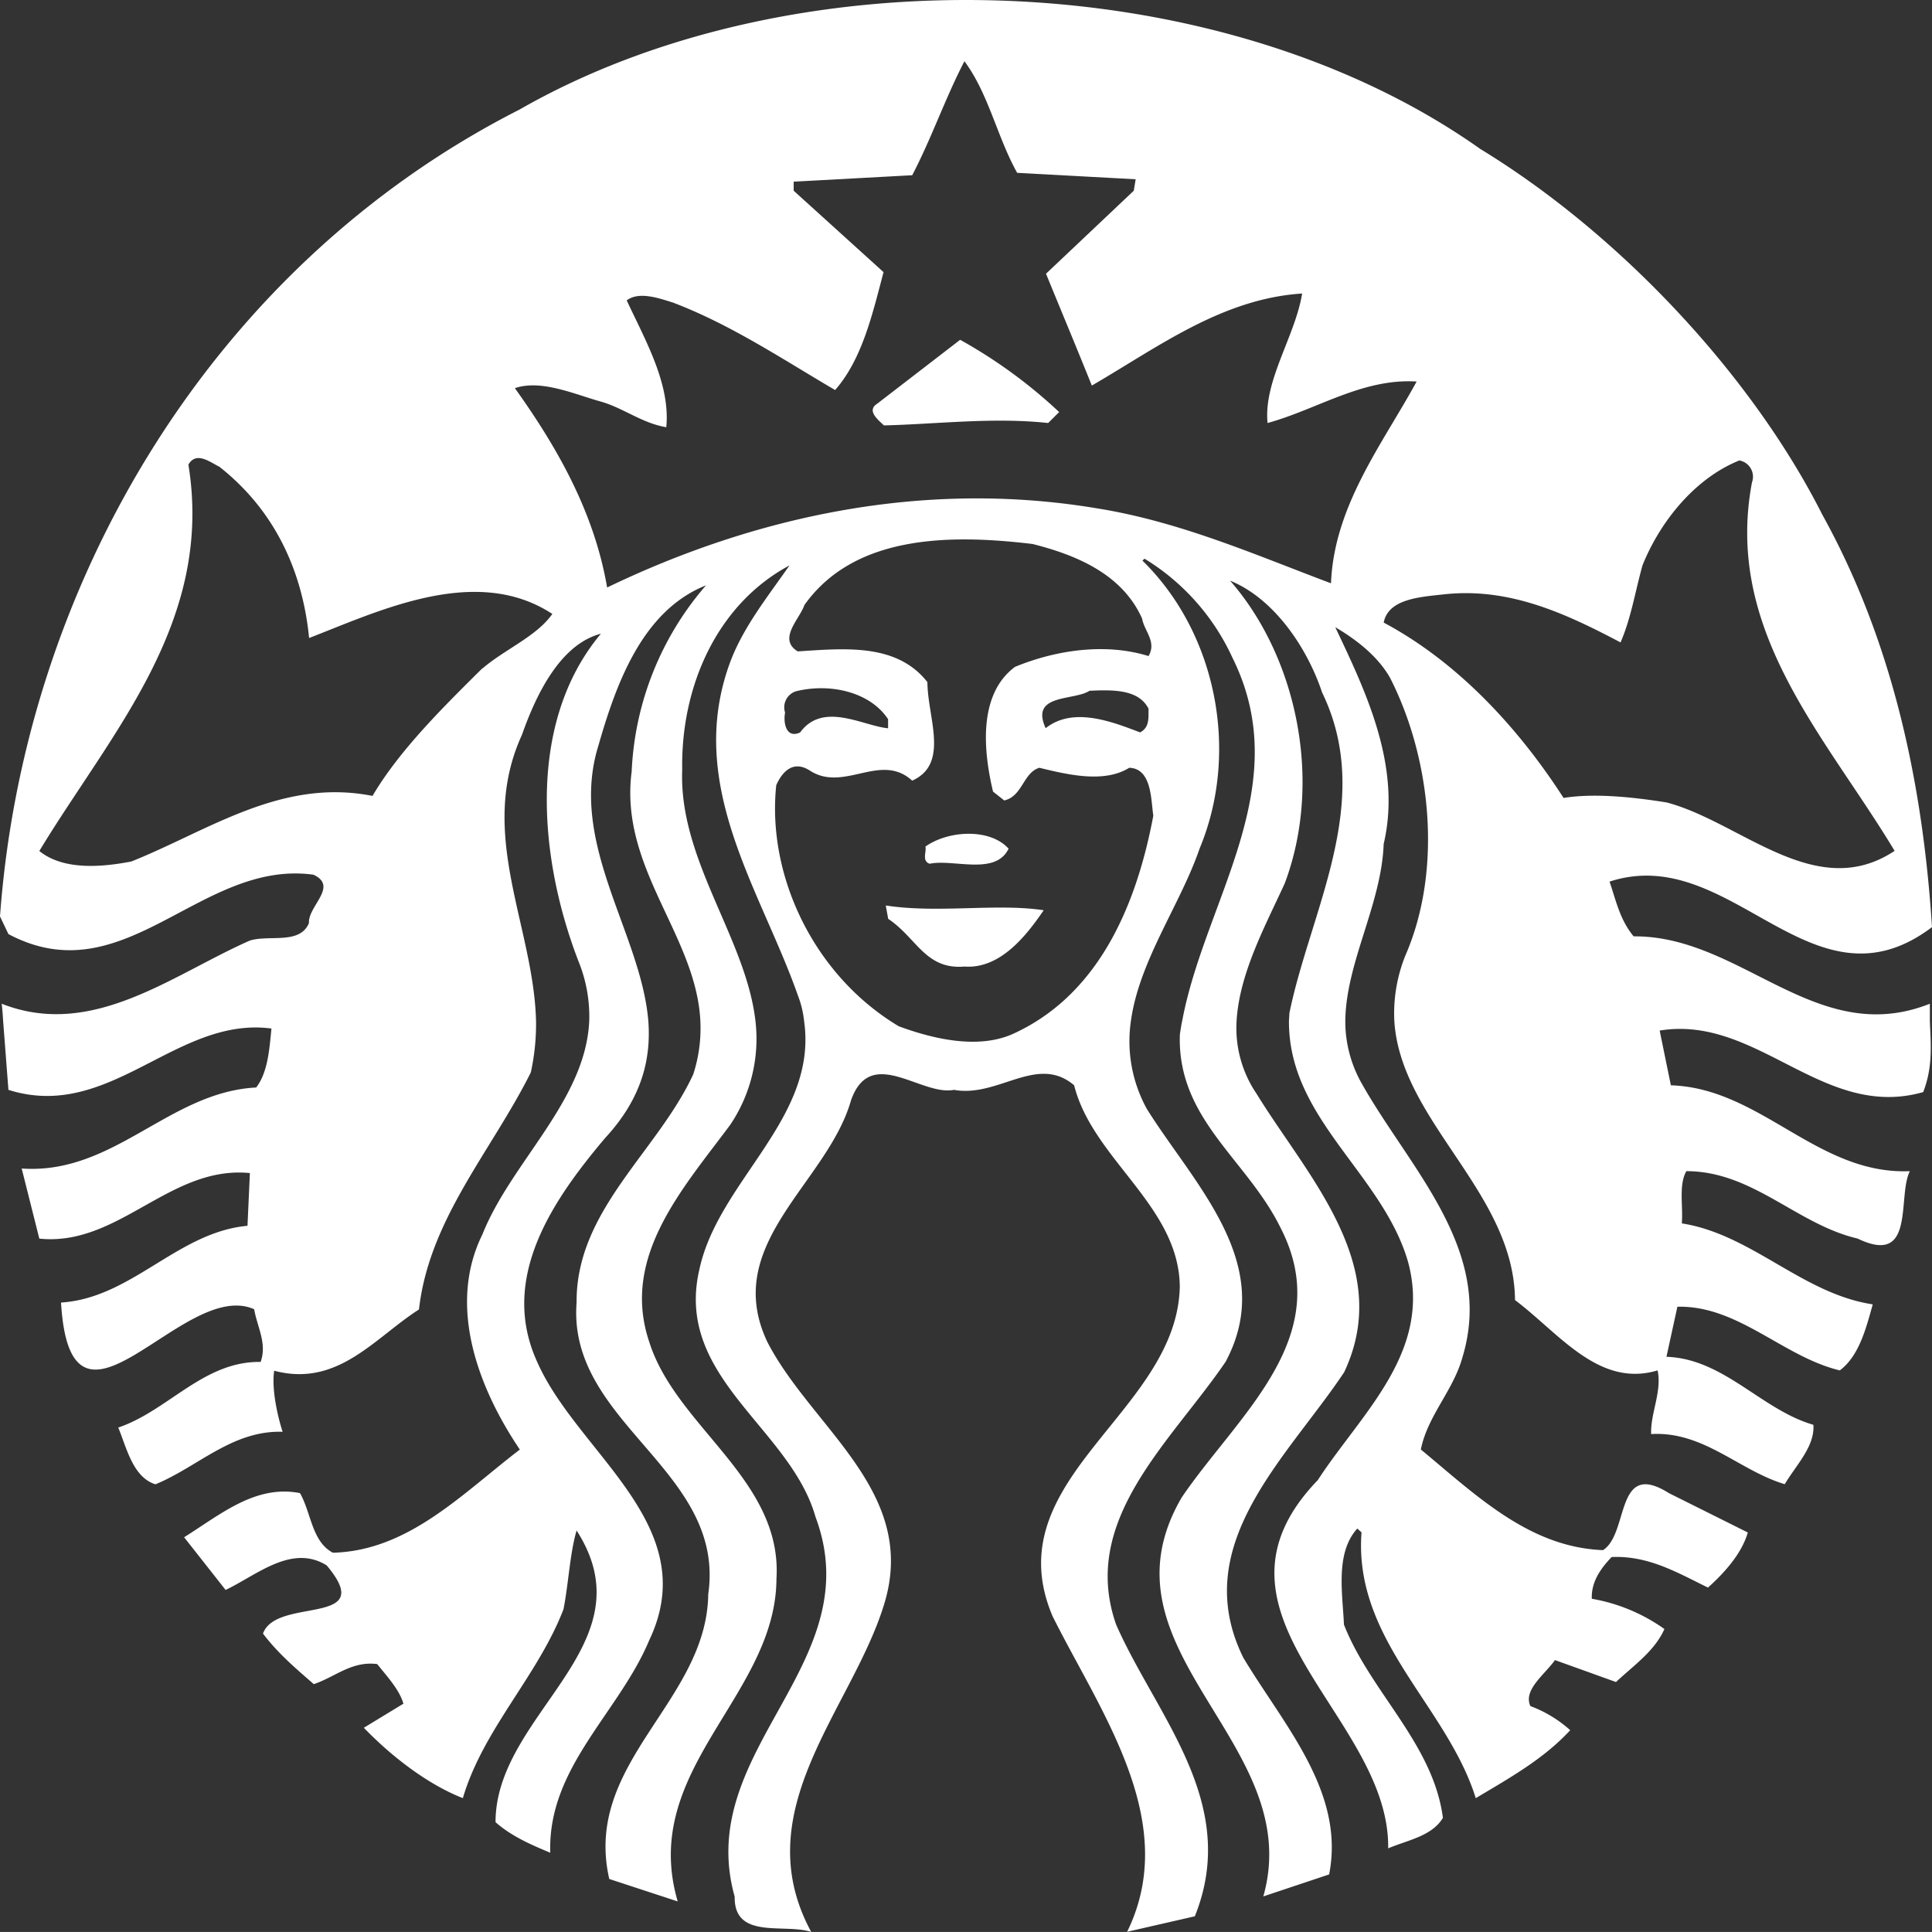 <?xml version="1.0" encoding="UTF-8"?> <svg xmlns="http://www.w3.org/2000/svg" viewBox="0 0 458.78 458.77"><rect x="0" y="0" width="458.78" height="458.77" fill="#333333" stroke="none"/><defs><style>.cls-1{fill:#fff;}</style></defs><title>general-facebook-icon-2Asset 1</title><g id="Layer_2" data-name="Layer 2"><g id="Layer_1-2" data-name="Layer 1"><g id="Layer_1-2-2" data-name="Layer 1-2"><path class="cls-1" d="M458.27,238.35c-26.95,10.71-44.68-16.2-70.34-16-3.22-3.85-4.19-8.49-5.72-13,29-9.46,48,32.39,76.57,10.81-2.26-35.17-9.68-68.35-26-97.86-17-33.64-48.48-66.94-81.27-86.93C289.68-8.4,189-11.57,123.4,26,50,63.3,5.72,139.07,0,217.62l2,4.19c27.63,14.67,45.53-17.78,72.43-14.1,6,2.78-1.3,7.42-1.07,11.5-2.16,5.15-9.4,2.72-14,4.13C41,231.39,22,246.85.4,238.35c0,0,.22,1.7.34,4.08C1.19,248.21,2,258.8,2,258.8c24.12,7.64,39.81-17.56,62.46-14.56-.5,5-.85,10.37-3.62,14C40.09,259.31,27.07,279,5.15,277.48l4.19,16.65c18.86,1.93,31-17.44,50-15.57l-.57,12.52c-16.65,1.53-27.46,17.16-44.28,18.23,2.32,38.51,29.05-5.94,45.87,1.59.68,4.13,3.12,8.1,1.53,12.51-13.54-.22-22,11.61-33.81,15.58,2,4.81,3.45,11.78,8.83,13.48C47,348.33,55.16,339.61,67.11,340c-1.42-4.42-2.61-10.53-2-14.5,15.12,4,23.84-7.81,34.38-14.55,2.43-21.47,17.27-37.66,26.56-56.29a53.65,53.65,0,0,0,1.24-12.18c-.56-22.71-14.1-44.46-3.34-68,3.29-9.34,9-21.46,18.75-24-17.9,21.35-14.61,54-5.21,78.09a34.65,34.65,0,0,1,2.43,13.88c-.85,18.91-18.52,33.47-25.37,50.69-8.49,17.21-.73,36.81,8.89,51.08-13.8,10.57-26.44,24-44.38,24.5-5-2.6-5.15-9.46-7.82-14.16-10.59-2.09-19,5.16-27.52,10.48l9.85,12.51c7.31-3.45,15.69-11,24-5.83,12.35,14.67-12,7.36-15.12,16.2,3.57,4.7,7.64,8.15,12.06,12,5-1.65,9-5.56,15.07-4.76,2.43,3.06,5.21,6,6.22,9.4l-9.4,5.72c6.74,7,15.35,13.53,23.51,16.71,4.81-16.37,17.84-29.06,23.9-44.86,1.19-6.06,1.52-13.31,3.11-18.69,17.56,27.3-19.25,43.38-19.25,69.26,3.85,3.4,8.55,5.39,13,7.26-.68-20.22,16.31-33.25,23.5-50.47,13-27.29-17-44.28-26.61-66.09-9.07-19.87,3.62-38.34,16.14-53.17,8.72-9.41,10.93-18.75,10.25-27.81-1.76-21-19.09-42.14-11.84-65.41C146.3,162.4,152.53,145,167.65,139A72.32,72.32,0,0,0,150,183.19C147,206.13,165.29,222,166.31,242.43a35.44,35.44,0,0,1-1.69,12.69c-8.56,18.46-27.87,32.28-27.7,54.19-2.21,28.77,35.51,39.76,31.26,69.26-.34,25.6-29.84,39.93-23.5,67.62l16.25,5.33c-9.17-31.32,23.28-48.65,23.45-76.57,1.47-23.62-23.79-36-30.19-56.24-6.85-20.21,7.93-36.41,19.2-51.59a36.53,36.53,0,0,0,6-24.69c-2.27-19.71-18.24-38.23-17.39-59.64-.34-19.82,8.27-39.3,25.48-48.53-5.21,7.48-11,14.67-14.1,23-10.76,29.11,7.31,54.09,16.09,79.12a23.34,23.34,0,0,1,1.47,6.06c3.34,23.11-20.33,37.89-24.86,59-6,25.71,21.57,37.55,27.58,58.79,13.08,34.94-29,55.27-19.2,90.16-.17,10.3,11.78,6.28,18.18,8.38C177,429.94,202.18,406,209.88,381.18c8.44-26.79-17-41.91-27.64-62.47-11.1-23.33,14.22-37.71,19.83-57.37,4.64-13.3,16.65-1,24.46-2.54,10.54,1.92,19.77-8.56,28.54-1.08,4.42,17.61,24.92,28.6,25.09,47.85-.68,30-44,45.54-30.24,78.16,11.33,22.76,30.58,48.82,17.73,75l16.08-3.68c10.82-26.9-9.12-47.52-18.69-69.27-8.72-24.86,13-43.32,26-62.41,12.35-23.1-7.47-42.07-18.68-60a33.27,33.27,0,0,1-3.8-21c2-14.33,11.78-27.64,16.31-40.89,9.52-22.82,4.08-51.08-13.59-68.36l.51-.45a53.74,53.74,0,0,1,20.84,23.45c15.24,30.58-6.51,57.54-11.89,86.25-.23,1-.4,2.21-.57,3.34-.62,20.11,15.92,29.56,23.9,45.82,13.42,26.05-10.19,44.51-23.45,64.05-21.34,36.53,29.74,58.16,19.37,94.75l15.63-5.22c3.86-19.59-10.81-35.5-20.38-51.47-13.2-26.79,10.42-47.46,23.95-67.79,11.95-25.32-8.83-46.61-20.78-66.09a27.77,27.77,0,0,1-4.76-17.39c.68-11.38,7-22.88,11.44-32.62,9.12-24.35,2.83-53.8-13-71.87,10.59,4.31,18.41,16.14,21.86,26.56,12.57,25.88-2.77,51.71-7.76,76.12l-.11,1.81c-.17,23.22,22,36.13,28.2,57,6.06,21.58-11.15,36.36-21.35,52.1-30.75,31.89,17.16,55.9,16.71,87.45,4.47-1.93,10.36-2.84,13-7.25-2.32-17.62-17.21-29.85-23.5-45.88-.34-7.58-2.09-17,3.17-22.82l1,.91C321.39,389.5,343.59,405,350.44,427c7.76-4.65,16-9.18,22.43-16.14a29.58,29.58,0,0,0-9.46-5.73c-1.75-3.85,3.34-7.41,5.84-10.92l14.49,5.21c4.36-4.08,9.12-7.31,11.5-12.58A42,42,0,0,0,378,379.65c-.17-4,2.1-7.19,4.7-9.91,8.84-.4,15.86,3.85,22.88,7.25,3.8-3.4,8-8,9.46-13.08l-18.74-9.35c-12.86-8.1-9.4,9.57-15.64,13.54-17.49-.68-30-12.91-43.26-23.9,1.58-8,7.76-14.05,9.91-22,7.64-25.42-12.63-44.74-24-65a29.88,29.88,0,0,1-3.85-14.78c.16-13.88,8.6-27.69,9.11-42,4.36-18.52-4.36-36.42-11.49-51.48,4.92,2.89,10.08,6.85,13,12,9.74,19.08,12.57,45.53,3.63,66a36.8,36.8,0,0,0-2.61,15.46c1.47,23.9,28.43,40.66,28.66,66.32,10.47,7.87,19.88,20.89,33.86,16.7,1.08,5-1.75,10.31-1.53,15.12,12.46-.73,20.9,8.67,31.72,11.9,2.66-4.48,7.19-9,6.8-14.1-12.35-3.57-21.24-15.69-34.89-16.15l2.6-11.89c14.45-.34,25.09,11.89,38.57,15.12,4.59-3.45,6.23-10,7.82-15.68C428,307.22,416,293.12,399.37,290.51c.34-4.19-.79-9.12,1.08-12.4,15.8,0,26.22,12.63,40.66,16,13.88,6.69,9.35-9.91,12.41-16-22,.9-35.34-19.71-56.75-20.39l-2.66-13c23.22-3.8,38.79,21.4,62.58,14.61,2.32-6,1.81-11.1,1.58-16.88v-4.08M114.51,158.73C105.73,167.45,94.92,178,88.46,189c-21.69-4.31-39.08,8.32-57.26,15.57-7,1.36-16.14,2.15-21.86-2.49,17.16-28.32,41.46-54.37,35.4-91.75,1.87-3.28,5.27-.5,7.36.51,13.31,10.48,19.77,25,21.3,40.67,16.82-6.52,39.69-17.56,57.76-5.72-3.79,5.38-11.21,8.32-16.65,13m71.92,10.42a4,4,0,0,1,2.56-5.05l.44-.11c8.26-1.87,17.38.51,21.46,6.74v2.15c-6-.56-15.46-6.45-20.9,1-3.4,1.53-4-2.44-3.57-4.7m86.37-13.43c-10.14-3.17-21.86-1.53-31.77,2.55-8.84,6.57-7.48,20.11-5.21,29.62l2.66,2.1c4.36-1,4.47-6.57,8.33-7.76,6.39,1.53,15.29,3.79,21.35,0,5.38.17,5.15,7.64,5.72,11.38-3.8,20.22-12.35,42-32.85,51.59-8.44,4.08-19.43,1.42-27.58-1.58-20.11-12-31.38-35.68-29.11-57.26,1.47-3.28,4-5.89,7.82-3.57,8.15,5.5,16.93-4.41,24.46,2.5,8.95-4,3.62-15.07,3.62-23.39-7.3-9.35-19.76-8-30.8-7.31-4.82-2.94.45-7.64,1.58-11,11.84-16.65,34.43-16.88,54.2-14.5,10.08,2.55,21.24,7,26,17.72.51,2.95,3.51,5.5,1.53,8.89m0,12.52c-.06,2,.34,4.36-2,5.61-6.68-2.55-15.92-6.18-22.43-1-3.79-8.26,6.68-6.45,10.42-8.89,5.33-.22,11.61-.45,14,4.25M316,138.49c-17.5-6.57-35.57-14.55-55.22-17.73-41.85-7.07-82.06,2.1-116.61,18.75-3-17.5-11.49-32.79-21.91-47.34,6.23-2.1,13.93,1.36,20.33,3.17,5.32,1.47,9.85,5.15,15.63,6.11,1-10.3-5-20.67-9.4-30.12,2.94-2.21,7.64-.51,10.93.5,13.76,5.22,26,13.43,38.56,20.79,6.46-7.36,8.9-18.18,11.5-28L188.47,45.29V43.14l28.15-1.53c4.64-8.89,7.81-18.24,12.4-27.07,5.78,7.81,7.76,18,12.52,26.5l28.14,1.53-.45,2.72L248.39,65c3.68,9,7.31,17.67,10.88,26.56,15.8-9.18,30.92-20.62,49.94-21.86C307.57,79.84,300,90.43,301,100.45c11.78-3.23,22.54-10.65,35.4-9.85-8,14.67-19.6,29.45-20.33,47.85m12.51,9.4c1.08-5.77,9-6.11,14.56-6.74,15.51-1.64,29,4.76,41.68,11.44,2.49-5.72,3.51-12.23,5.21-18.29,4.08-10.19,12.29-20.61,23-24.92a3.92,3.92,0,0,1,3,5.21c-6.68,35.4,17.62,60.43,33.87,87.5-18.69,12.4-36.47-6.85-54.14-11.5-7.82-1.24-17.05-2.26-24.47-1.07-10.7-16.6-25.08-32.23-42.7-41.63M228,80.69a118.2,118.2,0,0,1,23.51,17.16l-2.61,2.6c-13.08-1.42-26.67.28-39,.57-1.41-1.36-4.19-3.51-1.59-5.16Zm11.5,120.85c-3.12,6.46-13.08,2.38-18.75,3.57-1.92-.68-.68-2.83-1-4.08,5.55-3.91,15.4-4.36,19.76.51m8.33,14.61c-4.2,6.17-10.43,14-18.81,13.37-9.28.79-11.32-6.8-18.12-11.33l-.57-3.17c12.46,1.92,26.28-.57,37.5,1.13"></path></g></g></g></svg> 